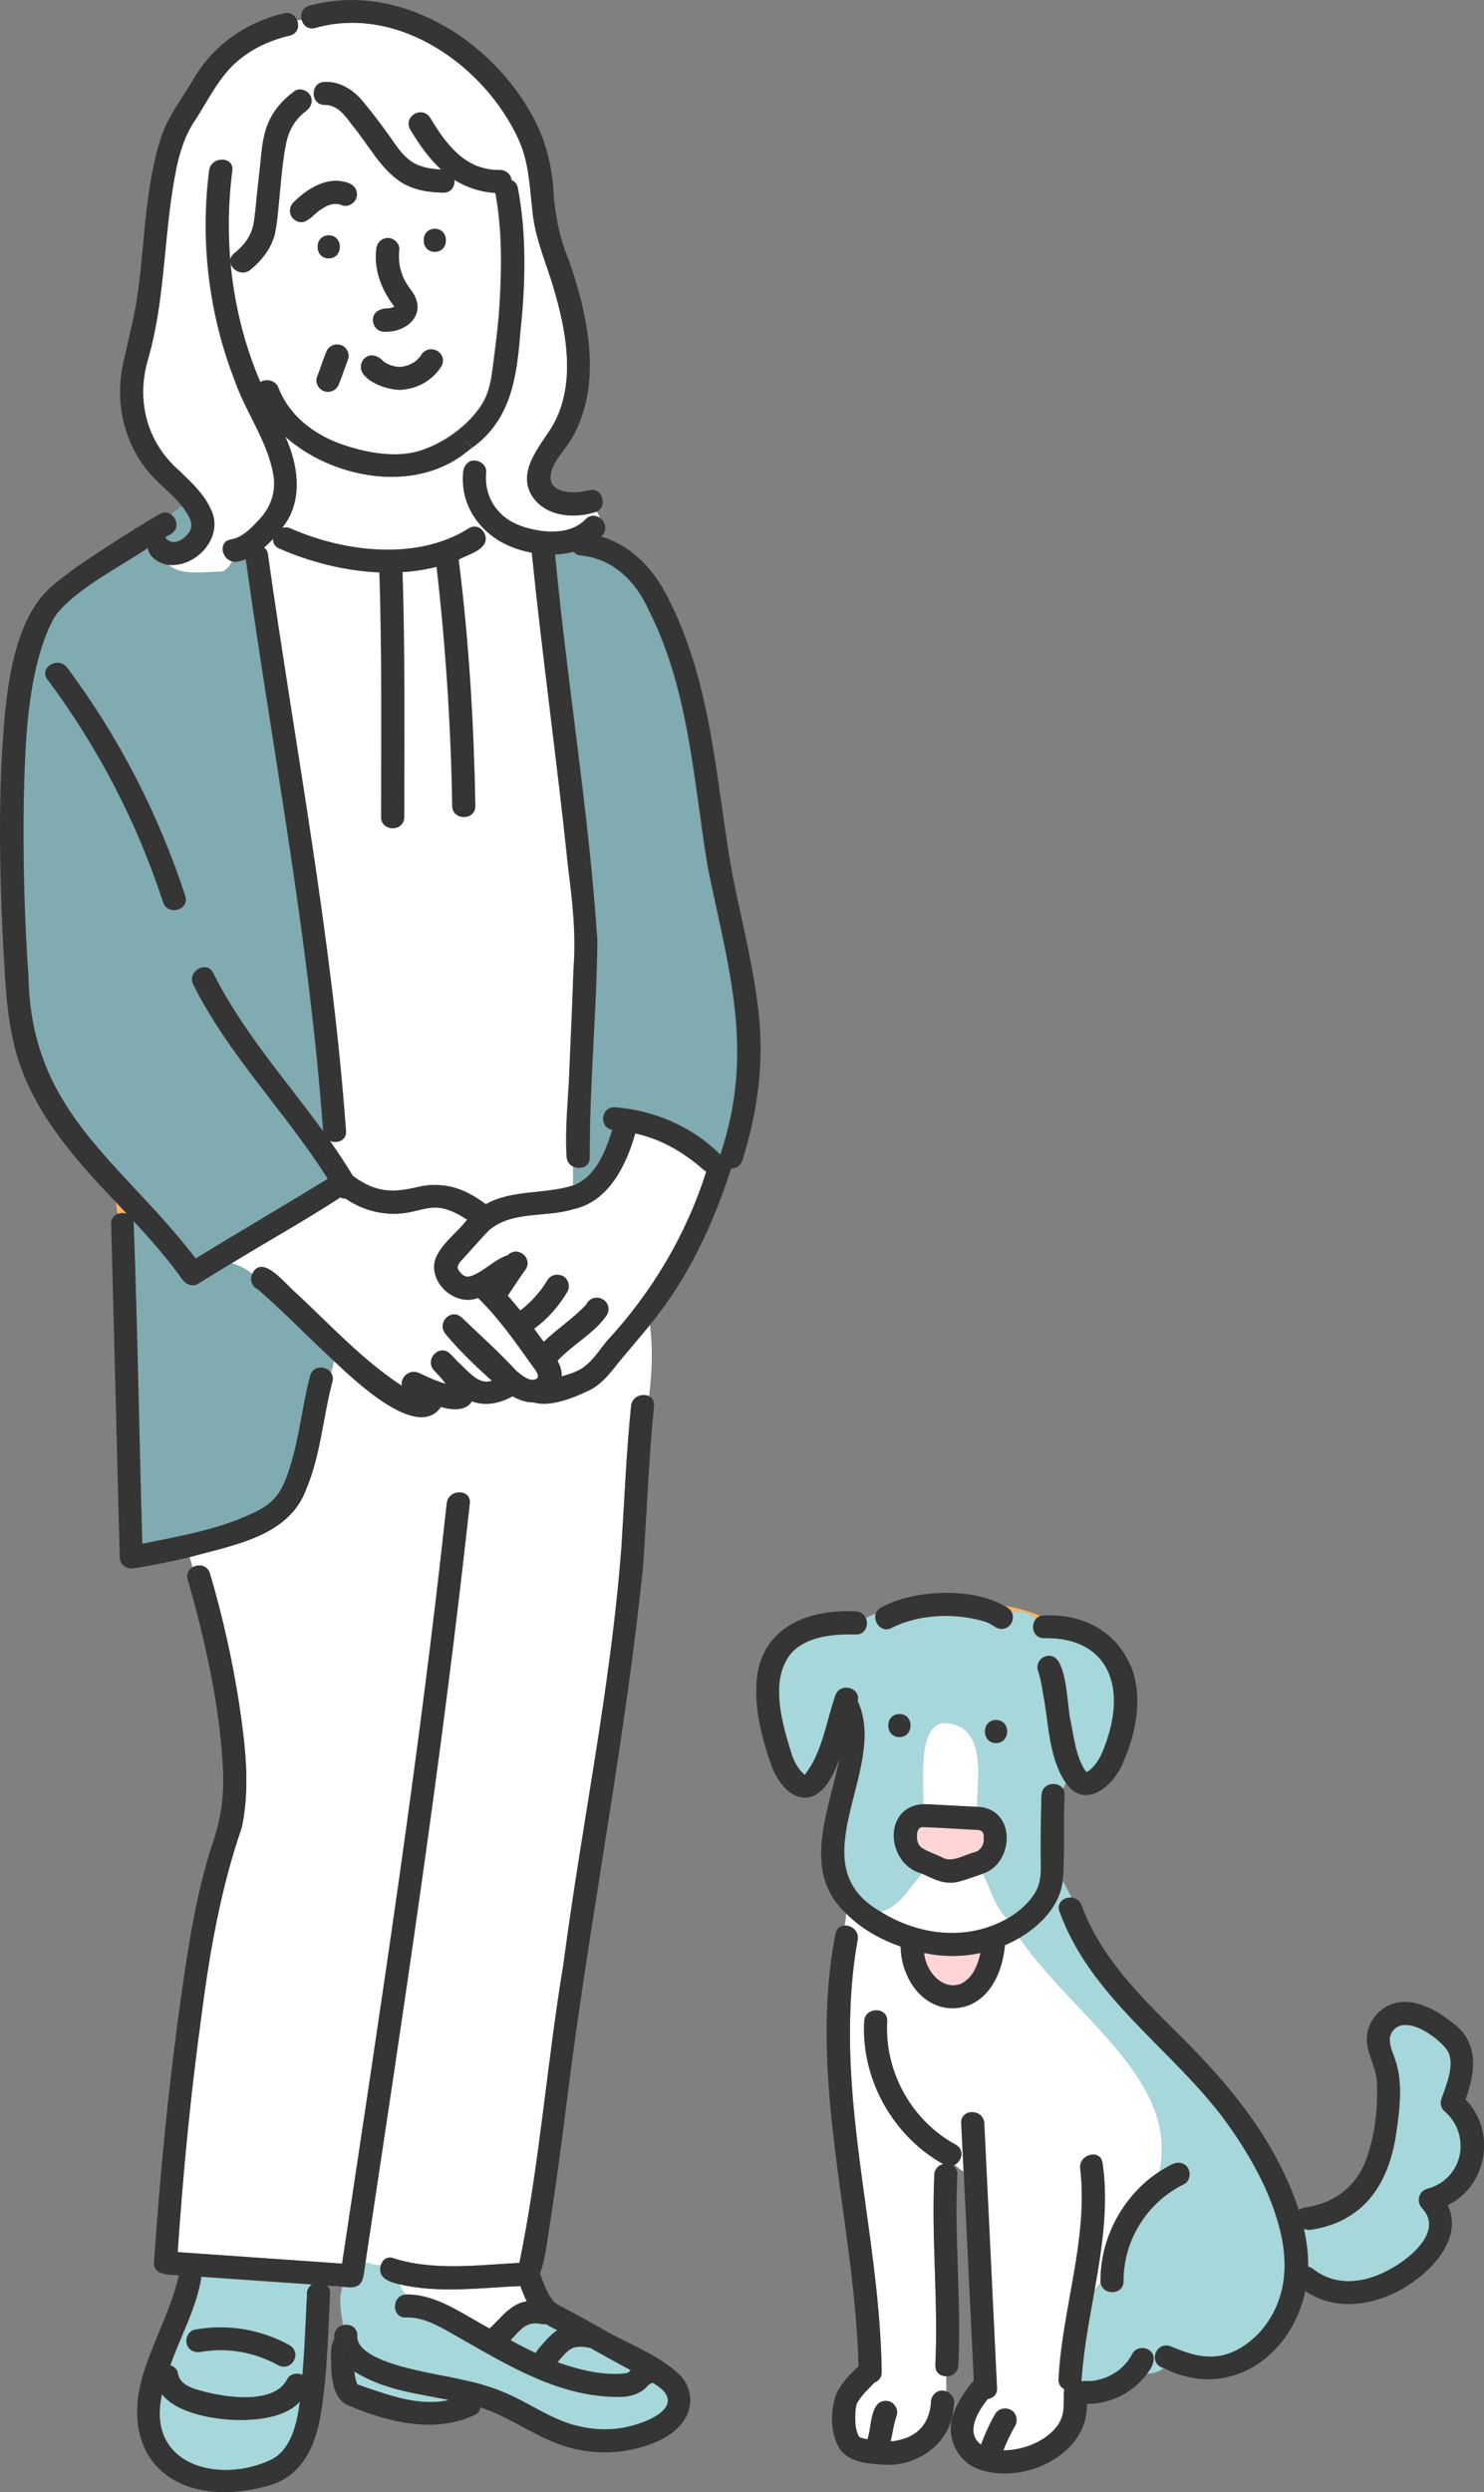 <?xml version="1.0" encoding="UTF-8"?><svg id="_レイヤー_2" xmlns="http://www.w3.org/2000/svg" viewBox="0 0 188.74 316.8"><rect x="0" y="0" width="188.74" height="316.8" fill="#808080" stroke="none"/><defs><style>.cls-1{fill:#fff;}.cls-2{fill:#ffd5d5;}.cls-3{fill:#ffb45e;}.cls-4{fill:#80abb0;}.cls-5{fill:#a6d7da;}.cls-6{fill:#353535;}</style></defs><g id="_レイヤー_1-2"><path class="cls-3" d="m74.46,298.34s-.03,0-.05,0c0,0,0,0,.01,0,.01,0,.02,0,.04,0Z"/><path class="cls-5" d="m79.78,301.06c-1.58-.84-3.13-1.71-4.69-2.58-.22-.04-.44-.1-.67-.13-.06,0-.11,0-.14-.01-.35-.05-.69-.01-1.04,0,.51-.02.07,0-.09.04-.11.03-.22.07-.33.1-.17.08-.34.18-.5.3-.54.44-.97.99-1.42,1.51,2.77.97,5.79,1.76,8.75,1.4.31-.06.35-.21.57-.38-.15-.08-.3-.16-.45-.25Z"/><path class="cls-5" d="m45.08,301.46c.04.48.13.98.29,1.45,0,0,.01.02.05.09.02.04.05.08.07.12,3.69,1.24,7.72,2.86,11.61,1.96-4.02-.83-8.15-1.23-12.03-3.62Z"/><path class="cls-3" d="m74.39,298.34c-.12-.02-.13-.01-.11,0,.04,0,.08,0,.12,0,0,0-.01,0-.02,0Z"/><path class="cls-5" d="m68.41,298.72c.78-.89,1.5-1.83,2.49-2.49-.5-.24-.99-.49-1.45-.77-.31.04-.61,0-.91-.08-.26-.02-.51-.03-.77,0-.13.03-.19.04-.2.04-.15.02-.29.07-.43.13.16-.05-.15.06-.26.12-.1.05-.19.12-.28.18-.02.01-.06.05-.15.11-.55.46-1,1.02-1.5,1.54,1.05.57,2.11,1.14,3.21,1.64.07-.14.15-.28.26-.4Z"/><path class="cls-3" d="m67.73,295.37c-.08,0-.17.04-.16.04.06-.01.12-.03.18-.04,0,0-.01,0-.02,0Z"/><path class="cls-3" d="m67.83,295.35s-.05.01-.07.02c0,0,0,0,.01,0,.02,0,.04,0,.06-.02Z"/><path class="cls-3" d="m66.6,295.84s-.08.04-.14.1c.05-.03.09-.07.14-.1Z"/><path class="cls-5" d="m25.57,289.96c-.84,3.7-2.6,7.17-3.91,10.72.47.15.88.5.96.99.17,1.13,1.11,1.66,2.12,2.01,3.03.99,10.02,2.26,11.78-1.22.33-.69,1.3-.88,1.94-.55.3-3.44.41-6.89.59-10.34.03-.54.3-.92.66-1.15-4.7-.33-9.4-.65-14.1-.98.02.17.02.35-.02.54Zm11.26,8.17c1.63,1.02.23,3.43-1.48,2.52-3-1.65-6.49-2.29-9.81-1.68-.78.14-1.57-.2-1.8-1.02-.2-.71.24-1.66,1.02-1.8,4.15-.76,8.36-.06,12.06,1.98Z"/><path class="cls-3" d="m53.46,45.31c-.05.07-.07.1,0,0h0Z"/><path class="cls-3" d="m42.37,25.92s-.02,0-.03,0c-.14.01-.05,0,.03,0Z"/><path class="cls-1" d="m89.34,148.64c-2.39-2.26-5.38-3.83-8.58-4.56-1.15,4.07-3.39,8.65-7.86,9.63v.84-.84c-3.49,1.11-7.76.16-10.72,2.67-1.25,1.27-2.4,2.66-3.62,3.95-.46.57-.55.9-.04,1.46.52.57.91.64,1.61.34,1.62-.68,2.77-2.01,4.44-2.58,0,0,0,0,0,0,1.37-1.31,3.37.61,2.09,2.03,0,0,0,0,0,0-.04.08-.1.16-.16.23-.68.94-1.28,1.95-1.96,2.89.55.62,1.08,1.25,1.59,1.89.1-.07.19-.13.29-.2.88-.71,1.67-1.54,2.37-2.43-.01.01-.01.01-.02.03,0,0,0,.01-.01.02-.06.08-.22.25.01-.02.3-.4.57-.81.82-1.23.41-.7,1.3-.9,2-.52.7.37.91,1.34.52,2-1.08,1.81-2.51,3.43-4.21,4.68.42.56.79,1.11,1.23,1.66,1.72-1.67,3.77-2.97,5.4-4.73.92-1.83,3.56-.54,2.63,1.31-1.63,2.37-4.35,3.73-6.29,5.83.34.63.58,1.29.53,1.99.85-.25,1.77-.52,2.53-.99,1.33-.82,2.25-2.32,3.22-3.5,5.73-6.18,10.1-13.49,12.65-21.55-.16-.07-.31-.16-.46-.3Z"/><path class="cls-3" d="m57.43,177.1c-.03.08.08.13,0-.01,0,0,0,0,0,.01Z"/><path class="cls-3" d="m42.97,25.92s0,0,0,0c-.2-.04-.1,0,0,0Z"/><path class="cls-5" d="m29.36,307.55c-2.65-.19-6.94-.78-8.75-3.21-2.09,9.12,7.38,11.5,14.03,8.26,2.39-1.31,3.14-4.49,3.5-7.33-2.09,2.26-5.87,2.49-8.77,2.28Z"/><path class="cls-3" d="m50.21,38.88s0,0,0,0c0,0,0,0,0,0Z"/><path class="cls-3" d="m66.45,295.93s-.05.04-.08.06c.03-.02.04-.03.06-.04,0,0,0,0,.01-.01,0,0,0,0,0,0Z"/><path class="cls-3" d="m16.14,154.31c-.47-.51-.95-1.01-1.43-1.52.08.5.17,1.01.26,1.52.37-.14.79-.15,1.17,0Z"/><path class="cls-4" d="m77.84,143.63c-1.71-.35-1.46-2.88.28-2.88,5.03.38,9.88,2.45,13.46,6.03,4.48-13.28,1-23.67-1.62-36.69-1.8-10.97-2.37-22.45-7.49-32.55-1.65-3.69-4.61-6.61-8.8-6.95-.3-.04-.55-.22-.73-.45-.77.21-1.57.32-2.38.35,1.54,16.4,4.3,32.7,5.38,49.12-.11,9.15-1,18.31-.97,27.45.09,1.26-1.2,1.67-2.09,1.24v2.39c2.85-1.11,4.08-4.31,4.94-7.06Z"/><path class="cls-1" d="m51.65,291.67c3.92-.04,7.29,2.58,10.62,4.32,1.43-1.29,2.64-3.14,4.72-3.44-.31-.64-.57-1.3-.81-1.95-5.08.22-10.35.97-15.41-.23.19.45.47.89.8,1.31.03,0,.05,0,.08-.01Z"/><path class="cls-5" d="m84.73,304.4c-.34-.65-1.13-1.13-1.75-1.51-.17.06-.36.18-.5.27-.95,1.21-2.54,1.61-4.04,1.54-7.35-.04-13.79-3.98-19.98-7.5-2-1.12-4.43-2.72-6.82-2.6-1.86.09-1.87-2.74-.08-2.91-.34-.42-.61-.85-.8-1.31-1.3-.3-2.76-.83-2.34-2.39-.65-.03-1.3-.16-1.96-.43-.35,2.19-.11,3.57-2.9,3.12-.54,1.49-.2,3.16.06,4.9.84-.19,1.83.26,1.8,1.36-.18,3.57,10.32,4.82,13.12,5.53,2.65.52,4.95,1.26,7.36,2.49,2.34,1.19,4.62,2.66,7.18,3.34,2.48.66,4.99.73,7.46.01,1.43-.42,5.32-1.7,4.18-3.9Z"/><path class="cls-4" d="m19.13,70.57c-.25-.29-.35-.62-.36-.93-3.71,2.53-8.54,4.86-11.45,8.19-1.14,1.48-1.97,4-2.51,5.96-1.49,5.72-1.67,11.69-1.83,17.57-.12,7.61.06,15.25.6,22.85.33,17.28,11.84,23.44,21.26,35.77,5.58-3.41,11.23-6.71,16.81-10.13-5.36-8.48-12.58-15.66-17.1-24.68-.84-1.68,1.68-3.16,2.52-1.48,3.69,7.37,9.18,13.51,13.99,20.13-1.76-24.43-6.47-48.51-9.84-72.74-.54.2-1.13.43-1.69.3-.37.7-.91,1.31-1.45,1.31-2.21,0-4.98.55-6.62-.86-.85-.09-1.66-.47-2.31-1.24Zm1.61,44.1c-3.32-10.18-8.31-19.74-14.71-28.32-1.13-1.51,1.41-2.97,2.52-1.48,6.55,8.78,11.61,18.6,15.01,29.02.59,1.8-2.24,2.56-2.82.78Z"/><path class="cls-1" d="m75.9,65.03c-2.69.93-6.38.71-8.14-1.86-2.01-2.97.59-6.08,2.17-8.48,3.54-5.38,2.14-12.63.39-18.38-.91-3-2.15-5.83-2.54-8.96-.42-3.32-.42-6.59-1.85-9.69C61.62,8.33,50.67.57,40.11,3.54c-.9.25-1.54-.31-1.74-1.01-.2.01-.41.03-.61.06.29.74.07,1.68-.92,1.92-2.85.69-5.46,1.95-7.52,4.06-2.02,2.13-3.26,4.85-4.9,7.27-1.65,2.74-2.17,6.05-2.64,9.17-.99,6.79-1.05,13.73-2.9,20.37-1.69,5.4-.33,10.81,3.98,14.54,1.46,1.42,3.05,2.89,3.9,4.78,1.77,3.46-1.75,7.44-5.31,7.11,1.64,1.42,4.41.86,6.62.86.54,0,1.08-.61,1.45-1.31-1.39-.32-1.81-2.54-.17-2.8,1.48-.23,2.76-1.61,3.72-2.67,1.3-1.44,1.92-3.16,1.73-5.12-.6-4.43-3.47-8.13-4.93-12.28-3.33-8.47-4.45-17.8-3.3-26.82.24-1.84,3.16-1.86,2.92,0-.56,4.42-.61,8.89-.06,13.31.14-.24.26-.51.35-.8-.56-.51-.75-1.35,0-1.97,1.37-1.12,2.26-2.3,2.52-4.07.28-1.95.4-3.95.65-5.91.25-1.95.29-3.98.89-5.86.65-2.03,1.92-3.53,3.61-4.79.53-.4,1.32-.2,1.77.24.28-.19.55-.38.79-.6.11-.26.29-.48.55-.63.06-.09.12-.19.17-.29-.05.1-.11.2-.17.29,2.13-.69,4.25.75,5.58,2.34,1.18,1.43,2.32,2.93,3.4,4.44.81,1.14,1.42,2.16,2.56,3.03,1,.77,2.51,1.09,3.97,1.14-1.58-1.44-2.82-3.25-3.92-5.07-.91-1.69,1.49-3.1,2.52-1.48.55.91,1.12,1.8,1.76,2.65.67.87,1.43,1.69,2.3,2.37.53.4,1.11.74,1.71,1.01.61.25,1.25.41,1.89.52.42.05.83.07,1.25.07.74,0,1.36.58,1.44,1.29.37.14.67.44.78.97,1.15,5.95.97,12.42.32,18.42-.45,5.65-1.18,11.03-6.09,14.6l.18.18-.18-.18c-.33.27-.67.53-1.02.78.07.41.21.81.41,1.22.81-.82,2.49-.08,2.39,1.11-.3,3.13,1.41,5.76,4.37,6.83,2.56.92,6.23,1.32,8.3-.83.57-.59,1.27-.53,1.79-.17-.07-.24-.2-.51-.38-.81Z"/><path class="cls-1" d="m32,45.91c.32.9.67,1.78,1.05,2.65.73-.43,1.91-.29,2.31.75,1.32,3.43,4.38,5.82,7.76,7.06,2.94,1.08,6.78,1.87,9.87,1.03,3.18-.86,6.63-3.3,8.35-6.15.97-1.62,1.17-3.5,1.4-5.33.31-2.39.62-4.77.76-7.18.28-4.66.34-9.62-.53-14.22-1.9-.11-3.66-.68-5.24-1.68.09.79-.37,1.65-1.4,1.64-1.85-.02-3.75-.33-5.35-1.32-2.7-1.78-4.15-4.78-6.18-7.21-.92-1.22-1.87-2.63-3.53-2.62-.72,0-1.16-.41-1.33-.94-.12.04-.24.09-.34.15.12.6-.17,1.18-.68,1.56-1.47,1.1-2.24,2.53-2.58,4.3-.38,1.95-.52,3.98-.77,5.96-.23,1.79-.17,3.66-.63,5.41-.48,1.84-1.65,3.31-3.1,4.51-.7.57-1.54.39-2.07-.1-.1.29-.21.55-.35.8.45,3.71,1.34,7.39,2.57,10.92Zm12.28-.27c-.59,1.19-.81,3.16-1.83,3.98-1.07.68-2.54-.45-2.15-1.65.59-1.19.81-3.16,1.83-3.98,1.07-.68,2.54.45,2.15,1.65Zm-2.48-15.72c1.88,0,1.88,2.92,0,2.92s-1.88-2.92,0-2.92Zm13.5-.83c1.88,0,1.88,2.92,0,2.92s-1.88-2.92,0-2.92Zm-6.41,10.15c.18-.01.38-.02.56-.04.17-.03.29-.06.48-.11.07-.04.19-.09.23-.12,0,0,0,0,0,0,0,0-.01,0-.02.02,0,0,0-.01.02-.02-1.59-2.05-2.61-4.62-2.3-7.25.08-.82.6-1.42,1.46-1.46.73-.03,1.54.7,1.46,1.46-.06.57-.05,1.15,0,1.73.1.6.25,1.19.48,1.75.3.71.76,1.33,1.21,1.95,1.87,2.8-.68,5.13-3.57,5.02-1.91-.07-1.95-2.81,0-2.92Zm-2.58,6.36c.73-.78,1.86-.37,2.45.35.21.14.45.28.68.39.32.13.68.21,1.01.28.24.03.8.02.83-.03-.18.03-.22.03-.11.01.29-.04.56-.13.84-.21.28-.13.54-.29.8-.45.24-.19.45-.41.65-.65.95-1.83,3.61-.56,2.65,1.29-1.08,1.65-2.77,2.69-4.72,2.92-1.85.39-6.96-1.49-5.1-3.92Zm-9-19.85c1.79-1.81,4.4-3.44,7.02-2.48.77.29,1.21.97,1.02,1.8-.16.72-1.08,1.29-1.8,1.02-.19-.07-.38-.13-.57-.17-.19,0-.38,0-.57,0-.26.04-.49.11-.74.21-.43.2-.83.45-1.2.73-.92.78-1.94,2.05-3.15.95-.57-.52-.56-1.54,0-2.07Z"/><path class="cls-1" d="m39.45,12.11c.08.14.13.29.16.44.1-.06.22-.1.34-.15-.12-.38-.1-.81.06-1.17-.24.22-.51.41-.79.6.09.09.17.18.23.28Z"/><path class="cls-1" d="m62.29,67.9c-2.32-1.88-3.69-4.69-3.39-7.89.04-.44.23-.84.53-1.11-.19-.41-.34-.81-.41-1.22-6.65,5.08-16.92,3.07-22.78-2.19,1.68,3.69,2.33,8.26-.41,11.63.33-.11.71-.12,1.1.06,6.76,2.99,16.07,4.16,22.64,0,1.1-.7,2.14.3,2.16,1.31.27-.11.48-.29.55-.6Z"/><path class="cls-1" d="m72.94,122.99c.32-4.24-.15-8.47-.69-12.67-1.38-13.37-3.26-26.69-4.63-40.06-1.95-.36-3.83-1.12-5.34-2.36-.07.31-.28.49-.55.6-.02,1.46-2.35,2.04-3.44,2.64,1.31,10.38,1.93,20.85,2.12,31.31.03,1.89-2.89,1.88-2.92,0-.16-10.16-.83-20.3-1.99-30.39-1.41.36-2.87.58-4.35.67.34,10.39.23,20.76.22,31.15,0,1.88-2.92,1.88-2.92,0,0-10.38.11-20.74-.22-31.11-4.46-.18-8.94-1.36-12.76-3.05-.61-.27-.81-.76-.75-1.24-.37.4-.76.78-1.18,1.14.25.17.43.44.49.85,3.45,24.41,8.15,48.68,9.93,73.3.09,1.24-1.16,1.65-2.05,1.25,1.02,1.45,2,2.93,2.92,4.46,2.27,1.85,5.25,2.34,8.03,1.46,3.16-.96,6.33.27,8.88,2.15,3.37-1.89,7.55-1.23,11.14-2.4v-2.39c-.44-.21-.79-.62-.83-1.24-.24-3.46.18-7.06.33-10.52.19-4.52.39-9.03.55-13.55Z"/><path class="cls-4" d="m21.71,67.87c-.24.14-.48.29-.72.43.88,1.23,2.33.36,3.03-.63.79-1.13-.2-2.38-.88-3.31-.52.29-.97.65-1.39,1.04.76.56,1.02,1.84-.04,2.46Z"/><path class="cls-1" d="m78.27,173.72c-.95,1.19-1.97,2.37-3.37,3.05-1.94.92-4.89,2.15-7.06,1.51-.9.02-1.79-.29-2.64-.77-1.66.9-3.47,1.29-5.18.63-.76,1.3-2.64,1.11-3.95.72-2.97,4.38-11.05-3.48-13.6-5.84-.1.49-.23.99-.38,1.48.21.3.31.7.18,1.16-1.2,4.52-1.49,9.3-3.32,13.64-2.24,6.09-9.35,7.1-14.85,8.66.16.41.28.84.39,1.27.75-.44,1.89-.29,2.21.79,1.6,5.37,2.83,10.89,3.69,16.42.78,5.22,1.48,10.65.36,15.87-2.69,7.76-4.11,15.94-5.15,24.07-1.36,9.92-2.34,19.91-3,29.91,6.97.49,13.94.97,20.91,1.46,4.83-32.16,9.82-64.31,13.31-96.65.19-1.86,3.12-1.87,2.92,0-3.52,32.26-8.42,64.36-13.26,96.45.65.28,1.3.4,1.96.43.19-.7.82-1.24,1.69-.89,5.07,1.6,10.71.85,15.94.56,2.58-12.56,3.5-25.41,5.61-38.06,2.32-17.7,6.04-35.23,7.37-53.04.38-5.94.62-11.89,1.22-17.82.13-1.24,1.47-1.65,2.29-1.24.33-2.95.52-5.91.1-9.08-1.43,1.8-2.97,3.5-4.4,5.3Z"/><path class="cls-4" d="m25.21,163.17c-.72.45-1.55.11-2-.52-1.87-2.64-4.02-5.06-6.22-7.43.5,13.65.7,27.35,1.11,41.01,5.02-1.01,10.39-1.92,14.96-4.34,2.32-1.24,3.09-3.01,3.9-5.66,1.14-3.71,1.49-7.61,2.49-11.36.36-1.35,2.01-1.27,2.64-.39.15-.49.28-.99.38-1.48-3.21-2.97-6.22-6.1-9.52-8.97-.28-.23.08.03-.34-.24-.72-.47-.8-1.26-.52-1.88-.79-.59-1.65-1.09-2.63-1.34-1.43.86-2.85,1.72-4.26,2.6Z"/><path class="cls-1" d="m67.7,173.61c-2.14-3-4.24-6.04-6.9-8.62-2.84,1.13-6.27-1.83-5.47-4.81.72-2.06,2.8-3.43,4.09-5.14-1.06-.67-2.18-1.31-3.41-1.49-1.47-.22-2.93.41-4.37.63-2.75.41-5.43-.28-7.69-1.81-.23,0-.45-.05-.66-.16-4.5,2.94-9.23,5.56-13.82,8.37.98.25,1.84.75,2.63,1.34,1.31-2.63,4.35,1.53,5.62,2.51,4.33,4.05,8.41,8.48,13.4,11.75-.22-1.02.92-2.22,2.18-1.63,1.11.51,2.22,1.03,3.39,1.37-.23-.32-.47-.62-.75-.94-.25-.26-.5-.52-.74-.79-1.25-1.4.74-3.42,2.07-2.07.31.31.63.65.96,1,1.18,1.01,2.6,3.04,4.33,2.4-2.09-1.88-4.07-3.77-5.87-5.92-1.2-1.42.69-3.39,2.07-2.07,2.32,2.22,4.76,4.39,6.93,6.76.64.54,1.42,1.13,2,1.12,1.43-.03.44-1.23.02-1.79Z"/><path class="cls-6" d="m74.86,62.32c-1.92.55-5.49.43-4.74-2.35.39-1.44,1.54-2.59,2.34-3.8,4.29-6.92,2.43-15.67-.04-22.9-1.32-3.11-1.92-6.39-2.08-9.75-.3-3.04-1.05-5.83-2.49-8.54C62.58,5.05,50.69-2.41,39.33.73c-.91.26-1.17,1.1-.96,1.81.46-.03.92-.03,1.39-.03-.46,0-.92,0-1.39.03.2.7.84,1.26,1.74,1.01,10.56-2.98,21.51,4.78,25.82,14.12,1.43,3.1,1.44,6.37,1.85,9.69.39,3.13,1.63,5.96,2.54,8.96,1.75,5.75,3.14,12.99-.39,18.38-1.58,2.41-4.19,5.52-2.17,8.48,1.76,2.57,5.45,2.78,8.14,1.86-.03-.05-.05-.1-.09-.15.04.05.06.1.09.15,1.45-.71.68-3.21-1.04-2.71Z"/><path class="cls-6" d="m36.83,14.21c1.48,0,1.84-1.12,2.78-1.66-.13-.9-1.38-1.52-2.16-.96-1.68,1.26-2.96,2.77-3.61,4.79-.61,1.88-.64,3.92-.89,5.86-.25,1.96-.37,3.95-.65,5.91-.26,1.77-1.15,2.95-2.52,4.07-1.45,1.2.62,3.25,2.07,2.07,1.45-1.19,2.62-2.66,3.1-4.51.7-3.74.66-7.62,1.4-11.37.34-1.77,1.11-3.2,2.58-4.3.51-.38.81-.97.68-1.56-.94.54-1.3,1.66-2.78,1.66Z"/><path class="cls-6" d="m45.35,25.07c.19-.83-.25-1.51-1.02-1.8-2.62-.96-5.22.67-7.02,2.48-.56.53-.57,1.54,0,2.07,1.22,1.09,2.23-.17,3.15-.95.38-.28.78-.53,1.2-.73.24-.09.48-.17.74-.21.19,0,.39,0,.57,0,.2.04.39.1.57.17.72.27,1.63-.3,1.8-1.02Zm-3.01.85s.02,0,.03,0c-.09,0-.17.01-.03,0Zm.62,0s0,0,0,0c-.11,0-.2-.04,0,0Z"/><path class="cls-6" d="m41.81,29.92c-1.88,0-1.88,2.92,0,2.92s1.88-2.92,0-2.92Z"/><path class="cls-6" d="m55.3,29.09c-1.88,0-1.88,2.92,0,2.92s1.88-2.92,0-2.92Z"/><path class="cls-6" d="m40.46,49.09c.61,1.1,2.34.87,2.67-.35.38-1.04.77-2.07,1.15-3.11.13-.34.03-.83-.15-1.13-.61-1.1-2.34-.87-2.67.35-.38,1.04-.77,2.07-1.15,3.11-.13.34-.03.83.15,1.13Z"/><path class="cls-6" d="m50.13,38.99s-.16.07-.2.1c-.18.05-.3.08-.48.11-.93-.04-2.06.4-2.02,1.5.03.75.64,1.51,1.46,1.46,2.88.11,5.43-2.23,3.57-5.02-.45-.62-.91-1.23-1.21-1.95-.23-.56-.38-1.16-.48-1.75-.04-.57-.05-1.15,0-1.73.08-.76-.73-1.49-1.46-1.46-.86.04-1.38.64-1.46,1.46-.31,2.63.71,5.2,2.3,7.25,0,0,0,.01-.02.02,0,0,.01-.01.02-.02,0,0,0,0,0,0-.01,0-.02.01-.03.02Zm.08-.11s0,0,0,0c0,0,0,0,0,0Z"/><path class="cls-6" d="m46.31,45.59c-1.87,2.42,3.25,4.3,5.1,3.92,1.95-.23,3.64-1.27,4.72-2.92.96-1.84-1.7-3.12-2.65-1.29-.2.23-.41.45-.65.65-.26.17-.52.33-.8.45-.28.08-.55.17-.84.21-.11.02-.08.01.11-.01-.03.05-.6.06-.83.03-.33-.08-.7-.15-1.01-.28-.23-.11-.47-.26-.68-.39-.6-.72-1.72-1.13-2.45-.35Zm7.16-.29c-.07.1-.05.07,0,0h0Z"/><path class="cls-6" d="m59.03,57.69c.35-.25.69-.51,1.02-.78l-.8-.8c-.26.53-.31,1.05-.22,1.58Z"/><path class="cls-6" d="m96.52,129.07c-.63-6.03-2.17-11.89-3.36-17.82-2.08-11.63-2.54-23.79-7.87-34.59-1.9-4.03-4.7-7.21-8.85-8.46.87-.7.59-1.87-.15-2.36.55,1.98-2.54,2.08-3.4,2.94.85-.85,3.95-.96,3.4-2.94-.52-.36-1.22-.42-1.79.17-2.07,2.15-5.74,1.75-8.3.83-2.96-1.07-4.67-3.7-4.37-6.83.1-1.19-1.58-1.93-2.39-1.11.49,1.02,1.26,2.04,1.77,3.06-.51-1.02-1.28-2.04-1.77-3.06-.3.27-.49.67-.53,1.11-.31,3.2,1.07,6.01,3.39,7.89.06-.26.04-.59-.12-1.07.16.47.18.81.12,1.07,1.5,1.24,3.38,2,5.34,2.36,1.36,13.38,3.24,26.69,4.63,40.06.54,4.2,1.01,8.43.69,12.67-.16,4.52-.36,9.03-.55,13.55-.14,3.46-.56,7.06-.33,10.52.04.61.39,1.02.83,1.24v-1.55,1.55c.9.43,2.18.03,2.1-1.24-.03-9.14.86-18.3.97-27.45-1.08-16.43-3.85-32.73-5.38-49.12.81-.03,1.61-.14,2.38-.35.18.24.43.41.73.45,4.19.35,7.14,3.25,8.8,6.95,5.12,10.1,5.7,21.58,7.49,32.55,2.62,13,6.09,23.42,1.62,36.69-3.58-3.58-8.43-5.65-13.46-6.03-1.74,0-2,2.53-.28,2.88-.86,2.75-2.09,5.95-4.94,7.06v3.02c4.47-.97,6.71-5.55,7.86-9.63,3.44.69,6.41,2.63,9.04,4.85-2.55,8.07-6.93,15.37-12.65,21.55-.97,1.18-1.89,2.68-3.22,3.5-.76.47-1.68.74-2.53.99.05-.7-.19-1.37-.53-1.99,1.94-2.09,4.66-3.46,6.29-5.83.93-1.84-1.71-3.13-2.63-1.31-1.63,1.76-3.68,3.06-5.4,4.73-.44-.55-.81-1.1-1.23-1.66,1.7-1.24,3.13-2.87,4.21-4.68.39-.66.17-1.63-.52-2-.7-.37-1.59-.18-2,.52-.25.43-.53.84-.82,1.23.01-.01.01-.01.02-.03-.7.89-1.49,1.72-2.37,2.43-.09.07-.19.13-.29.2-.52-.64-1.05-1.27-1.59-1.89.68-.94,1.28-1.95,1.96-2.89.06-.07.12-.15.16-.23,0,0,0,0,0,0,1.27-1.42-.73-3.34-2.09-2.03,0,0,0,0,0,0-1.68.57-2.82,1.89-4.44,2.58-.71.3-1.1.22-1.61-.34-.51-.56-.42-.9.04-1.46,1.22-1.29,2.37-2.68,3.62-3.95,2.96-2.51,7.23-1.56,10.72-2.67v-3.02c-3.59,1.16-7.77.5-11.14,2.4-7.78-5.85-10.24,1.38-16.92-3.61-.92-1.52-1.9-3.01-2.92-4.46.9.4,2.14,0,2.05-1.25-1.79-24.62-6.49-48.89-9.93-73.3-.06-.41-.24-.68-.49-.85.42-.36.81-.74,1.18-1.14-.06.49.14.97.75,1.24,3.83,1.69,8.3,2.87,12.76,3.05.34,10.37.22,20.74.22,31.11,0,1.88,2.92,1.88,2.92,0,0-10.39.11-20.76-.22-31.15,1.48-.09,2.93-.31,4.35-.67,1.16,10.09,1.83,20.23,1.99,30.39.03,1.88,2.95,1.89,2.92,0-.19-10.46-.81-20.93-2.12-31.31,1.09-.6,3.43-1.18,3.44-2.64-.89.36-2.49,0-2.49,1.26,0-1.25,1.6-.9,2.49-1.26-.01-1.01-1.05-2.01-2.16-1.31-6.57,4.16-15.88,2.99-22.64,0-.39-.17-.77-.17-1.1-.06,2.74-3.37,2.09-7.94.41-11.63,5.86,5.25,16.12,7.27,22.78,2.19-.09-.53-.04-1.05.22-1.58l.8.8c4.92-3.58,5.64-8.95,6.09-14.6.65-6,.83-12.47-.32-18.42-.1-.53-.41-.83-.78-.97-.09-.72-.71-1.29-1.44-1.29-.42,0-.84-.02-1.25-.07-.65-.11-1.28-.27-1.89-.52-.61-.27-1.18-.61-1.71-1.01-.87-.68-1.62-1.5-2.3-2.37-.64-.85-1.21-1.74-1.76-2.65-1.04-1.62-3.44-.22-2.52,1.48,1.1,1.81,2.34,3.63,3.92,5.07-1.46-.05-2.97-.37-3.97-1.14-1.14-.87-1.76-1.89-2.56-3.03-1.07-1.51-2.22-3.01-3.4-4.44-1.25-1.52-2.84-2.54-4.86-2.53-1.17,0-1.61,1.14-1.33,1.99.23-.08.47-.14.78-.14-.31,0-.56.06-.78.14.17.52.61.94,1.33.94,1.66-.01,2.61,1.4,3.53,2.62,2.03,2.43,3.49,5.43,6.18,7.21,1.6.99,3.5,1.3,5.35,1.32,1.03.01,1.49-.85,1.4-1.64,1.59,1,3.35,1.57,5.24,1.68.87,4.6.81,9.56.53,14.22-.14,2.41-.46,4.79-.76,7.18-.23,1.83-.43,3.72-1.4,5.33-1.71,2.84-5.16,5.29-8.35,6.15-3.09.83-6.93.04-9.87-1.03-3.38-1.24-6.44-3.63-7.76-7.06-.4-1.04-1.58-1.18-2.31-.75-3.62-8.41-4.74-17.82-3.57-26.88.24-1.86-2.69-1.84-2.92,0-1.16,9.03-.03,18.35,3.3,26.82,1.46,4.15,4.33,7.86,4.93,12.28.19,1.95-.43,3.67-1.73,5.12-.96,1.06-2.24,2.44-3.72,2.67-1.64.26-1.21,2.48.17,2.8.3-.56.5-1.18.5-1.61,0,.43-.2,1.05-.5,1.61.56.13,1.15-.1,1.69-.3,3.37,24.23,8.08,48.31,9.84,72.74-4.81-6.62-10.3-12.76-13.99-20.13-.84-1.68-3.37-.2-2.52,1.48,4.52,9.03,11.75,16.21,17.1,24.68-5.57,3.42-11.23,6.71-16.81,10.13-9.43-12.33-20.93-18.5-21.26-35.77-.54-7.59-.72-15.24-.6-22.85.16-5.88.34-11.85,1.83-17.57.54-1.96,1.38-4.48,2.51-5.96,2.93-3.33,7.73-5.66,11.45-8.19.08,1.25,1.64,2.08,2.67,2.17-.53-.46-.94-1.11-1.18-2.06.24.95.65,1.6,1.18,2.06,3.56.31,7.09-3.64,5.31-7.11-.84-1.89-2.44-3.36-3.9-4.78-4.3-3.7-5.67-9.17-3.98-14.54,1.86-6.64,1.92-13.58,2.9-20.37.47-3.12.99-6.43,2.64-9.17,1.63-2.42,2.88-5.13,4.9-7.27,2.06-2.12,4.67-3.37,7.52-4.06.99-.24,1.21-1.18.92-1.92-1.28.15-2.57.58-3.85,1.87,1.28-1.28,2.57-1.72,3.85-1.87-.25-.62-.86-1.1-1.7-.9-4.87,1.18-8.96,4.03-11.5,8.38-1.4,2.39-3.19,4.64-4.09,7.29-2.01,6.22-2.07,12.86-2.9,19.29-.4,3.29-1.27,6.39-1.96,9.61-1.12,5.2.24,10.7,3.98,14.55,1.12,1.16,2.51,2.25,3.54,3.56.32-.18.66-.34,1.03-.46-.37.12-.71.28-1.03.46.68.93,1.67,2.18.88,3.31-.7.99-2.15,1.85-3.03.63.24-.14.47-.29.72-.43,1.06-.62.8-1.91.04-2.46-1.37,1.23-2.46,2.73-4.4,3.38,1.94-.65,3.03-2.15,4.4-3.38-.4-.3-.95-.39-1.51-.06-2.26,1.32-4.47,2.71-6.66,4.14-2.56,1.67-5.2,3.37-7.47,5.43C.88,80.06.56,90.85.14,97.84c-.29,7.82-.11,15.68.33,23.49.2,3.55.37,7.17,1.14,10.65,1.69,8.31,7.4,14.86,13.11,20.81-.17-1.08-.3-2.13-.3-3.12,0,.99.13,2.04.3,3.12.48.51.95,1.01,1.43,1.52-.37-.14-.8-.13-1.17,0,.49,2.74,1.03,5.57.42,8.02.61-2.45.07-5.29-.42-8.02-.48.19-.86.61-.84,1.29.12,4.78.25,9.56.37,14.35.19,7.58.39,15.16.58,22.74.04,1.75.09,3.51.14,5.26.03,1.03.91,1.56,1.85,1.41,2.35-.38,4.7-.85,7.02-1.41-.36-.95-.9-1.82-1.88-2.47.98.65,1.52,1.53,1.88,2.47,5.5-1.56,12.62-2.57,14.85-8.66,1.84-4.35,2.12-9.12,3.32-13.64.12-.47.03-.86-.18-1.16-.85,2.77-2.33,5.55-2.33,8.32,0-2.77,1.48-5.55,2.33-8.32-.62-.88-2.27-.97-2.64.39-1,3.75-1.35,7.65-2.49,11.36-.81,2.64-1.59,4.42-3.9,5.66-4.57,2.42-9.94,3.33-14.96,4.34-.4-13.67-.6-27.36-1.11-41.01,2.2,2.37,4.34,4.79,6.22,7.43.45.63,1.28.97,2,.52,1.41-.88,2.84-1.74,4.26-2.6-.44-.11-.91-.18-1.41-.18.5,0,.97.07,1.41.18,4.59-2.81,9.32-5.43,13.82-8.37.21.11.44.17.66.16,2.26,1.53,4.94,2.22,7.69,1.81,1.44-.21,2.89-.85,4.37-.63,1.23.19,2.35.83,3.41,1.49-1.3,1.71-3.37,3.08-4.09,5.14-.79,2.97,2.63,5.93,5.47,4.81,2.65,2.58,4.75,5.62,6.9,8.62.42.57,1.41,1.76-.02,1.79-.57.01-1.35-.58-2-1.12-2.17-2.37-4.61-4.54-6.93-6.76-1.38-1.32-3.27.65-2.07,2.07,1.8,2.15,3.77,4.04,5.87,5.92-1.73.65-3.15-1.39-4.33-2.4-.32-.35-.65-.69-.96-1-1.33-1.35-3.31.67-2.07,2.07.24.27.49.53.74.79.28.31.52.62.75.94-1.17-.34-2.28-.86-3.39-1.37-1.26-.58-2.4.61-2.18,1.63-4.99-3.27-9.06-7.7-13.4-11.75-1.27-.99-4.32-5.14-5.62-2.51,1.64,1.21,3.02,2.78,4.73,3.35-1.72-.57-3.1-2.15-4.73-3.35-.28.62-.21,1.41.52,1.88.41.27.06.01.34.24,3.29,2.87,6.3,6.01,9.52,8.97.13-.63.21-1.26.21-1.89,0,.63-.08,1.26-.21,1.89,2.53,2.35,10.63,10.23,13.6,5.84,1.32.4,3.19.59,3.95-.72,1.71.66,3.52.27,5.18-.63.85.48,1.74.79,2.64.77,2.17.64,5.12-.59,7.06-1.51,1.39-.67,2.42-1.86,3.37-3.05,1.43-1.8,2.97-3.5,4.4-5.3-.01-.08-.02-.15-.03-.23.01.08.02.15.03.23,4.78-5.78,8.03-12.73,10.32-19.86.59.01,1.19-.29,1.42-1.01,1.9-6.01,2.77-12.18,2.11-18.47ZM56.33,22.98c.97-.97,2.92.97,2.92-.97,0,1.95-1.95,0-2.92.97Zm-14.62,119.87c0,2.92-.97,5.85.97,7.8-1.95-1.95-.97-4.87-.97-7.8Zm15.73,34.25s0,0,0-.01c.08.14-.04.09,0,.01Z"/><path class="cls-6" d="m56.82,191.1c-3.49,32.33-8.47,64.49-13.31,96.65-6.97-.49-13.94-.97-20.91-1.46.67-9.99,1.64-19.99,3-29.91,1.05-8.14,2.46-16.31,5.15-24.07,1.11-5.23.42-10.65-.36-15.87-.87-5.53-2.1-11.05-3.69-16.42-.32-1.08-1.46-1.23-2.21-.79.39,1.51.62,3.04,1.62,4.05-1.01-1.01-1.24-2.54-1.62-4.05-.5.29-.83.85-.61,1.57,2.27,8,4.14,16.23,4.5,24.56.09,3.09-.28,5.81-1.26,8.72-2.12,6.32-3.13,13.06-4.07,19.64-1.6,11.26-2.69,22.59-3.47,33.93,0,1.66,1.99,1.49,3.17,1.58-.88,3.84-2.74,7.42-4.06,11.12-4.4,11.81,3.4,18.79,15.04,15.74,4.86-1.15,6.57-5.46,7.19-9.98.73-4.81.82-9.7,1.06-14.55.02-.45-.13-.79-.37-1.02.66.05,1.32.09,1.98.14.21-.57.53-1.12,1.05-1.64-.52.52-.84,1.07-1.05,1.64,2.79.45,2.55-.94,2.9-3.12-.29-.12-.58-.27-.87-.46.29.19.58.34.87.46,4.84-32.09,9.74-64.19,13.26-96.45.19-1.87-2.73-1.86-2.92,0Zm-22.18,121.51c-6.66,3.25-16.12.86-14.03-8.26,2.79,3.76,14.5,4.59,17.53.92-.36,2.85-1.11,6.02-3.5,7.33Zm4.41-21.05c-.17,3.45-.29,6.9-.59,10.34-.64-.33-1.6-.14-1.94.55-1.75,3.48-8.75,2.21-11.78,1.22-1.02-.35-1.95-.88-2.12-2.01-.07-.49-.49-.84-.96-.99,1.29-3.72,3.4-7.34,3.93-11.26,4.7.33,9.4.65,14.1.98-.36.23-.63.61-.66,1.15Z"/><path class="cls-6" d="m86.39,301.83c-2.92-2.73-6.95-4.01-10.32-6.09-1.52-.84-3.04-1.68-4.59-2.49-.6-.31-.93-.51-1.27-.95-.72-.95-1.11-2.18-1.52-3.29.65-1.81.86-3.84,1.16-5.72,1.12-7.05,2.01-14.43,2.91-21.37,2.82-20.88,6.83-41.61,9.01-62.57.5-6.87.72-13.76,1.41-20.62.06-.62-.22-1.03-.63-1.24-.37,3.31-.9,6.62-.9,10.18,0-3.57.53-6.87.9-10.18-.82-.42-2.17,0-2.29,1.24-.6,5.92-.84,11.87-1.22,17.82-1.33,17.81-5.05,35.35-7.37,53.04-2.11,12.65-3.04,25.5-5.61,38.06-5.24.29-10.87,1.04-15.94-.56-.87-.35-1.5.19-1.69.89,1.98.1,3.96-.58,5.94.08-1.98-.66-3.96.02-5.94-.08-.42,1.56,1.04,2.09,2.34,2.39-.18-.44-.3-.89-.3-1.34,0,.45.11.9.3,1.34,5.06,1.19,10.33.44,15.41.23.24.65.5,1.32.81,1.95-2.08.3-3.28,2.14-4.72,3.44-3.35-1.74-6.75-4.42-10.7-4.31.74.92,1.77,1.71,2.8,2.23-1.03-.52-2.06-1.31-2.8-2.23-1.79.17-1.78,3,.08,2.91,2.39-.12,4.82,1.48,6.82,2.6,6.18,3.52,12.63,7.46,19.98,7.5,1.5.07,3.09-.34,4.04-1.54.14-.09.34-.21.5-.27,4.35,2.47.49,4.65-2.43,5.42-2.47.72-4.98.65-7.46-.01-2.55-.68-4.84-2.15-7.18-3.34-2.41-1.23-4.72-1.96-7.36-2.49-2.82-.71-13.28-1.94-13.12-5.53.04-1.11-.96-1.56-1.8-1.36.21,1.37.37,2.78.01,4.19.35-1.41.19-2.82-.01-4.19-.72.12-1.27.89-1.11,1.72-.65,1.17-.39,2.7-.39,3.99.11,1.55.39,3.58,1.93,4.39,5.06,2.19,11.13,3.78,16.37,1.3.37-.17.6-.54.68-.94,3.4,1.11,6.33,3.28,9.66,4.56,2.73,1.07,5.81,1.42,8.7.95,2.53-.41,5.47-1.36,7.17-3.39,1.6-1.91,1.52-4.56-.26-6.32Zm-17.99-3.11c-.11.12-.19.26-.26.4-1.09-.5-2.15-1.06-3.21-1.64.49-.52.95-1.08,1.5-1.54-.02.01-.04.03-.06.04.03-.02.05-.04.08-.06.06-.05.18-.12.14-.1.09-.06.19-.12.28-.18.11-.06.42-.18.26-.12.14-.05.28-.1.43-.13-.01,0,.12-.04.18-.04.02,0,.05,0,.07-.02-.03,0-.04.01-.06.02.26-.02.51-.02.77,0,.3.07.61.12.91.08.46.29.95.54,1.45.77-.99.66-1.71,1.61-2.49,2.49Zm11.66,2.73c-.16.14-.15.17-.41.24-2.96.35-5.98-.43-8.75-1.4.45-.53.89-1.07,1.42-1.51.16-.11.32-.21.5-.3.11-.04.22-.07.33-.1.16-.04.6-.06.09-.04.35-.01.69-.05,1.04,0-.03,0,.03,0,.12,0,.02,0,.03,0,.05,0-.01,0-.02,0-.04,0,.22.03.44.09.67.13,1.71.96,3.42,1.91,5.15,2.83-.06.05-.11.09-.17.14Zm-34.56,1.68s-.01,0-.02,0c-.02-.04-.05-.08-.07-.12-.03-.07-.04-.09-.05-.09-.16-.47-.26-.97-.29-1.45,3.88,2.4,8.01,2.79,12.03,3.62-3.88.9-7.91-.71-11.6-1.96Z"/><path class="cls-6" d="m6.03,86.36c6.4,8.58,11.39,18.14,14.71,28.32.58,1.78,3.41,1.02,2.82-.78-3.4-10.41-8.46-20.23-15.01-29.02-1.11-1.49-3.65-.04-2.52,1.48Z"/><path class="cls-6" d="m67.76,295.37s0,0-.01,0c-.06.01-.12.03-.18.04,0,0,.06,0,.2-.04Z"/><path class="cls-6" d="m66.53,295.88s-.05.04-.08.05c0,0,0,0,0,0,0,0,0,0-.01.01.09-.06.14-.1.15-.11-.02.01-.04.03-.06.04Z"/><path class="cls-6" d="m74.42,298.34s0,0-.01,0c-.04,0-.08,0-.12,0,.02,0,.08.01.14.01Z"/><path class="cls-6" d="m68.75,164.01s0-.01.01-.02c-.24.27-.07.1-.01.02Z"/><path class="cls-6" d="m23.75,297.95c.22.82,1.02,1.16,1.8,1.02,3.32-.6,6.81.03,9.81,1.68,1.7.9,3.11-1.5,1.48-2.52-3.7-2.03-7.91-2.73-12.06-1.98-.78.14-1.22,1.09-1.02,1.8Z"/><path class="cls-3" d="m138.2,225.28s.07-.02.05-.03c-.02,0-.04.02-.05.03Z"/><path class="cls-3" d="m138.07,225.21s.03.03.06.05c-.01-.02-.02-.04-.04-.07,0,0-.01,0-.02.02Z"/><polygon class="cls-3" points="138.13 225.26 138.13 225.26 138.14 225.26 138.13 225.26"/><path class="cls-3" d="m138.26,225.32s-.01-.01-.02-.02c0,0,0,0,0,0,0,0,0,0,.01,0,0,0,.01,0,.01,0Z"/><path class="cls-3" d="m138.16,225.27s0,0-.01,0c0,0,0,0,0,.01,0,0,0,0,0,0,0,0,0,0,0,0Z"/><path class="cls-3" d="m138.19,225.28s0,0,0,0c0,0,0,0,0,0,0,0,0,0,0,0Z"/><polygon class="cls-3" points="138.18 225.29 138.18 225.29 138.19 225.28 138.18 225.28 138.18 225.29"/><path class="cls-3" d="m138.16,225.28s-.01,0-.02,0c0,0,0,.01,0,.01,0,0,0,0,0,0,0,0,0,0,0,0,0,0,0,0,0,0Z"/><path class="cls-3" d="m138.16,225.28s0,0,0,0c0,0,0,0,0,0,0,0,0,0,0,0,0,0-.01,0-.02,0,0,0,0,0,0,0Z"/><path class="cls-3" d="m138.17,225.33s0,0,0,0c0,0,0,0,0,0Z"/><polygon class="cls-3" points="138.27 225.33 138.27 225.34 138.27 225.33 138.27 225.33"/><path class="cls-2" d="m117.97,235.3c.73.33,1.46.65,2.18.98,1.21.43,2.69-.58,3.91-.84.54-.19.96-.72,1.04-1.27,0,.03-.02.18,0,0,.02-.3.04-.61.03-.92-.02-.03-.1-.23-.08-.23-.02-.04-.05-.08-.04-.07-.04-.05-.11-.11-.14-.15-.02-.02-.11-.07-.18-.1-.05,0-.27-.06-.23-.06-2.39-.11-4.79-.3-7.18-.37-.06.02-.14.04-.2.06,0,0-.12.08-.11.07-.05.04-.1.1-.14.14-.04.05-.07.11-.1.17.02,0-.05.19-.07.24-.19,1.12.19,1.99,1.32,2.37Z"/><path class="cls-2" d="m118.41,250.71c.77,1.18,2.39,2.06,3.77,1.47.02,0,.05-.03.12-.06.13-.08.26-.15.39-.23.14-.1.16-.12.07-.04,1.11-.85,1.65-2.25,1.93-3.6-2.39.52-4.81.5-7.17,0,.12.87.39,1.69.89,2.46Z"/><path class="cls-3" d="m109,305.43s-.05.07-.07.13c.02-.05.05-.1.07-.13Z"/><path class="cls-1" d="m128.12,243.89c-1.62-1.49-2.15-3.99-3.12-5.7-1.87.6-3.89,1.66-5.85.83-.64-.26-1.26-.57-1.9-.84-1.66,1.75-2.83,4.23-5.26,4.83,4.85,3.04,11,3.78,16.13.88Z"/><path class="cls-3" d="m131.8,205.76c.14-.16.32-.28.54-.36-1.61-.58-3.01-1.07-4.63-1.27.32.22.72.4.93.75,1.31-.27,2.22.28,3.16.88Z"/><path class="cls-5" d="m140.78,212.18c-1.54-3.01-4.74-4.02-7.97-3.94-1.44.03-1.77-1.65-1.01-2.48-.94-.6-1.85-1.14-3.16-.88.76,1.54-1.01,2.89-2.31,1.78.09.07.11.08.09.07-.29-.2-.6-.37-.91-.51-3.74-1.21-8.5-1.09-12.02.68-1.27.77-2.45-.64-2.1-1.75-.49.12-.9.32-1.27.56.37.87-.05,2.09-1.27,2.06-5.35-.23-10.09,1.4-9.74,7.59.06,2.64.78,5.24,1.61,7.73.3.91.78,1.74,1.48,2.41.04.03.09.07.15.11,2.23-2.78,2.73-6.75,3.89-10.06.57-1.75,3.27-1.05,2.84.67,4.04,8.67-7.79,20.7,2.91,26.79,2.43-.6,3.6-3.08,5.26-4.83-4.55-1.2-5.05-8.55.19-8.83,0-3.91-.96-12.64,4.87-9.72,2.76,1.84,2.05,6.29,1.96,10.06,4.85.08,4.88,6.99.83,8.46-.03.02-.07.03-.1.04.97,1.71,1.49,4.21,3.12,5.7,1.39-.8,2.6-1.85,3.46-3.17,1-1.56.78-3.32.78-5.1,0-2.48.02-4.96.1-7.43.05-1.58,2.11-1.83,2.74-.76.12-.26.22-.52.32-.78-2.71-4.26-2.09-9.67-3.54-14.32-.45-1.86,2.18-2.62,2.82-.78,1.5,4.31.87,9.47,3.15,13.49-.04-.07.09.08.14.16.02,0,.04.04.06.08,0,0,.01,0,.02,0,.04-.03.09-.05.08-.02.08-.05.16-.1.24-.15.95-.73,1.5-1.75,1.93-2.89,1.22-3.08,1.95-6.95.36-10.03Zm-26.39,8.63c-1.88,0-1.88-2.92,0-2.92s1.88,2.92,0,2.92Zm12.29.76c-1.88,0-1.88-2.92,0-2.92s1.88,2.92,0,2.92Z"/><path class="cls-1" d="m119.89,229.46c1.47.08,2.91.17,4.38.22.09-3.77.8-8.22-1.96-10.06-5.84-2.92-4.88,5.81-4.87,9.72.82,0,1.64.08,2.45.12Z"/><path class="cls-1" d="m139.97,289.95c-.04-5.52,2.9-10.92,7.52-13.92,2.43-11.73-10.74-19.49-17.85-29.72-.59.35-1.2.68-1.84.95-.82,10.65-12.56,10.67-13.27.17-2.58-.89-5.02-2.27-6.9-4.17-.04.5-.11.99-.2,1.49.86-.02,1.83.71,1.63,1.83-.71,3.82-.95,7.72-.98,11.61-.04,14.55,3.85,28.75,4.04,43.3.02.71-.39,1.15-.9,1.33-.8.89-1.76,1.69-2.3,2.78-.07.29-.08.48-.12.7-.06.67-.08,1.33,0,2.01.06.38.14.74.27,1.1.06.11.13.23.19.34.01,0,.04.04.09.08,0,0,0,0,0,0,0,0,.01,0,.02,0-.02-.01.05,0,.09.03.28.09.57.16.85.21.58-1.52.27-5.3,2.7-4.85.74.18,1.26,1.07,1.02,1.8-.39,1.06-.52,2.2-.77,3.31.71-.02,1.49-.24,2.19-.51.37-.18.78-.4,1.12-.66.29-.24.59-.53.82-.83.22-.32.43-.67.59-1.03.23-.65.39-1.28.41-1.97.02-.97,1.02-1.75,1.96-1.36v-1.93c-.73,0-1.44-.47-1.4-1.41.39-8.08-.52-16.12-.13-24.2.04-.77.55-1.22,1.14-1.36-6.41-3.54-10.46-10.82-10.06-18.14.1-1.87,3.03-1.88,2.92,0-.36,6.39,3.1,12.62,8.72,15.68,1.17.64.77,2.07-.15,2.55.35.31.73.62,1.14.91-.1-2.06-.2-4.13-.3-6.19-.09-1.88,2.83-1.87,2.92,0,.54,11.22,1.08,22.43,1.62,33.65.04.85-.53,1.31-1.17,1.39-1.3,1.6-2.92,4.32-.85,5.82.49-1.35,1.09-2.65,1.8-3.89.41-.71,1.3-.89,2-.52.7.37.91,1.34.52,2-.45.77-.85,1.59-1.2,2.4-.1.24-.2.49-.29.74,3.02-.03,6.96-1.62,7.61-4.86.14-.85.04-2.04.13-2.94-.43-.2-.75-.62-.71-1.26.45-8.91,3.78-17.74,2.76-26.71-.27-1.84,2.54-2.63,2.82-.78.81,5.46-.09,10.93-1.06,16.38.27-.36.55-.72.84-1.05-.02-.1-.03-.21-.03-.32Z"/><path class="cls-5" d="m162.87,283.93c-1.29-5.48-4.09-10.48-7.49-14.93-6.74-8.82-16.73-15.21-20.63-26-.41-1.13.59-1.85,1.54-1.76-.36-.73-.74-1.45-1.14-2.18-.3,3.08-2.82,5.74-5.5,7.27,7.1,10.23,20.27,17.98,17.85,29.72,1.04-.66,2.7-1.87,3.62-.4.38.65.18,1.65-.52,2-4.65,2.27-7.73,7.13-7.69,12.32.01,1.77-2.56,1.87-2.89.32-.3.33-.57.69-.84,1.05-.71,3.81-1.35,7.6-1.64,11.39.54-.12,1.09.02,1.64-.09.56-.09,1.09-.26,1.61-.45t0,0c.53-.24,1.02-.52,1.5-.87.41-.35.79-.72,1.14-1.13.21-.32.43-.64.61-.99.38-.72,1.32-.88,2-.52,1.25.71.57,2.21-.14,3.06.7-.02,1.4-.19,2.1-.68-2.11-.64-.93-3.62,1.08-2.68-.21-.09-.27-.12-.25-.11,1.64.61,3.38,1.39,5.16,1.39,2.36-.09,4.63-1.44,6.21-3.12,3.26-3.47,3.73-8.15,2.68-12.6Z"/><path class="cls-3" d="m102.42,225.64s.08.03.09,0c0,0-.04,0-.09,0Z"/><path class="cls-3" d="m102.35,225.6s0,0,0,0c.08-.07.14-.14,0,0Z"/><path class="cls-3" d="m109.49,309.92s-.02-.02-.03-.03c-.03,0-.06-.02-.07-.02.04.02.1.05.1.06Z"/><path class="cls-3" d="m109.39,309.86s0,0-.01,0c0,0,0,0,.01,0Z"/><path class="cls-5" d="m183.68,268.34c-.37-.32-.53-.97-.38-1.42.58-1.7,1.89-4.63.74-6.32-1.12-1.61-5.14-4.51-6.85-2.5-.95,1.15-.1,2.63.3,3.86.93,2.85.54,6.07.12,9-.41,2.89-1.28,5.8-3.09,8.15-1.92,2.49-4.73,3.9-7.81,4.34-.33.05-.63,0-.88-.13.36,1.61.56,3.22.54,4.82.22.05.43.14.63.3,3.32,2.6,7.49,1.59,10.76-.54,2.26-1.47,5.62-4.51,3.1-7.2-.74-.79-.45-2.15.65-2.44,4.59-1.21,5.72-6.87,2.17-9.91Z"/><path class="cls-3" d="m138.2,225.29s.01,0,.02,0c0,0-.01,0-.02,0,0,0,0,0,0,0,0,0,0,0,.01,0Z"/><path class="cls-3" d="m138.14,225.27s0,0,0-.01c-.04-.01-.06-.01,0,.01Z"/><path class="cls-3" d="m138.15,225.29s0,0,0,0c0,0,0,0,.01,0,0,0,0,0,0,0,0,0,0,0-.01,0,0,0,0,0,0,0Z"/><path class="cls-6" d="m132.46,228.19c-.08,2.48-.1,4.96-.1,7.43,0,1.78.23,3.54-.78,5.1-.85,1.32-2.06,2.37-3.46,3.17.53.49,1.17.87,1.99,1.07-.82-.2-1.46-.59-1.99-1.07-5.13,2.89-11.27,2.16-16.13-.88-.67.17-1.44.19-2.35,0,.91.18,1.68.16,2.35,0-10.7-6.1,1.12-18.12-2.91-26.79.43-1.71-2.28-2.41-2.84-.67-1.16,3.31-1.66,7.28-3.89,10.06-.06-.03-.11-.07-.15-.11-.7-.67-1.18-1.5-1.48-2.41-1.24-4.02-2.99-9.57.03-13.09,1.95-2.02,5.3-2.29,8.1-2.23,1.47.03,1.79-1.75.95-2.55-.62.4-1.27.76-2.1.76.83,0,1.48-.35,2.1-.76-.23-.22-.54-.37-.95-.38-6.61-.33-12.61,2.39-12.66,9.8-.08,3.2.77,6.43,1.79,9.44.52,1.54,1.55,3.37,3.08,4.13,3.09,1.42,4.92-2.3,5.72-4.73-1.28,6.6-5.01,14.41.87,19.79.04-.41.06-.82.06-1.23,0,.41-.02.82-.06,1.23,1.89,1.9,4.32,3.27,6.9,4.17,0,4.52,3.73,9.14,8.55,7.52,3.13-1.18,4.39-4.61,4.72-7.69,3.43-1.45,6.93-4.41,7.34-8.21-.35-.63-.72-1.26-1.14-1.89.42.63.79,1.26,1.14,1.89.31-3.58.06-7.27.24-10.87.06-1.88-2.87-1.88-2.92,0Zm-30.11-2.58c.14-.14.08-.07,0,0,0,0,0,0,0,0Zm.07.03c.05,0,.1,0,.09,0-.01.02-.05,0-.09,0Zm21.41,25.01c-.33.56-.61.82-1.06,1.21.09-.08.07-.06-.07.04-.13.08-.26.15-.39.23-.07.03-.11.05-.12.06-2.41.91-4.49-1.74-4.66-3.93,2.36.5,4.78.52,7.17,0-.18.84-.43,1.66-.87,2.39Z"/><path class="cls-6" d="m114.39,217.89c-1.88,0-1.88,2.92,0,2.92s1.88-2.92,0-2.92Z"/><path class="cls-6" d="m127.71,204.13c-.48-.06-.97-.1-1.5-.1.53,0,1.02.04,1.5.1-4.09-2.39-11.61-2.07-15.7.24-1.61.98-.14,3.51,1.48,2.52,3.52-1.77,8.28-1.89,12.02-.68.24.11.48.24.7.37.06.03.37.26.12.07,1.98,1.51,3.69-1.56,1.38-2.53Z"/><path class="cls-6" d="m126.68,218.65c-1.88,0-1.88,2.92,0,2.92s1.88-2.92,0-2.92Z"/><path class="cls-6" d="m125.5,229.88c-.38-.13-.8-.17-1.23-.2,0,.22,0,.44,0,.66,0-.22,0-.44,0-.66-2.29-.08-4.55-.27-6.83-.34,0,0,0,.02,0,.03,0,0,0-.02,0-.03-5.24.29-4.74,7.63-.19,8.83.36-.38.74-.73,1.17-1.01-.42.28-.8.63-1.17,1.01,1.55.72,3.23,1.57,4.96.94.93-.31,1.88-.58,2.79-.93-.22-.39-.46-.74-.74-1.02.28.28.52.64.74,1.02.03-.02.07-.03.1-.04,3.46-1.19,4.19-7.01.39-8.26Zm-.38,4.02c0,.09,0,.18-.02.26-.02.18,0,.03,0,0-.08.55-.5,1.08-1.04,1.27-1.22.26-2.7,1.26-3.91.84-.95-.49-2.17-.85-3.02-1.46-.55-.47-.56-1.2-.48-1.89.02-.04.08-.24.07-.24.03-.06.06-.11.1-.17.04-.04.1-.1.14-.14-.01.01.11-.06.11-.07.06-.02.14-.04.2-.06,2.39.08,4.79.26,7.18.37-.03,0,.18.06.23.06.07.04.16.09.18.1.04.04.1.11.14.15,0,0,.02.03.04.07-.01,0,.06.2.08.23,0,.22,0,.44-.01.66Z"/><path class="cls-6" d="m143.8,211.82c-1.84-4.65-6.64-6.9-11.46-6.42.53.19,1.07.38,1.67.58-.59-.2-1.14-.39-1.67-.58-1.4.48-1.25,2.88.46,2.84,3.23-.08,6.43.94,7.97,3.94,1.58,3.08.85,6.95-.36,10.03-.43,1.14-.97,2.17-1.93,2.89-.08.05-.16.1-.24.15.02,0-.01.02-.05.03,0,0,0,0,0,0,0,0,.01,0,.02,0,0,0-.01,0-.02,0,0,0,0,0-.01,0,0,0,0,0,0,0,0,0,0,0,0,0,0,0,0,0,0,0,0,0,0,0,0,0,0,0,0,0,0,0,0,0,0,0-.01,0,0,0,0,0,0,0,0,0,0,0,0,0,0,0,0,0,0,0,0,0,0-.01,0-.01-.07-.02-.05-.03,0-.01,0,0,0,0,0,0-.04-.01-.08-.06-.04-.07-.06-.08-.19-.23-.14-.16-1.16-1.78-1.39-4.18-1.83-6.27-.51-1.79-.32-8.98-3.12-8.23-.71.2-1.3,1.05-1.02,1.8.35.94.48,1.96.64,2.94.84,3.93.65,8.74,3.37,11.96,2.39,2.5,5.51-.36,6.59-2.68,1.79-3.87,2.85-8.61,1.23-12.73Zm-5.62,13.52s0,0,0,0c0,0,0,0,0,0Zm.07-.02s0,0-.01,0c0,0,0,0,0,0,0,0,.02.01.02.02,0,0-.01,0-.01,0Zm.02.02s0,0,0,0c0,0,0,0,0,0,0,0,0,0,0,0Z"/><path class="cls-6" d="m138.15,225.29s0,0,.01,0c0,0,0,0,0,0,0,0,0,0,0,0Z"/><path class="cls-6" d="m138.13,225.26s0,0,0,0c0,0,0,0,0,0,0,0,0,0,0,.01,0,0,.01,0,.02,0,0,0,0,0,0-.01,0,0,0,0,.01,0,0,0,0,0,0,0,0,0,.01,0,.02,0,0,0,0,0,0,0,0,0,0,0,0,0,0,0,0,0,0,0,0,0,0,0,0,0,0,0,0,0,0,0,.01,0,.03-.02.05-.03,0-.03-.04,0-.08.02,0,0-.01,0-.02,0-.02-.04-.04-.07-.06-.08.02.03.03.04.04.07Z"/><polygon class="cls-6" points="138.16 225.28 138.16 225.28 138.16 225.28 138.16 225.28"/><path class="cls-6" d="m186.39,266.91c1.3-3.62,1.76-7.41-1.78-9.87-2.45-1.97-6.18-3.81-9.01-1.46-1.36,1.13-1.98,2.76-1.69,4.49.26,1.53,1.12,2.96,1.2,4.51.17,3.24-.22,6.82-1.33,9.87-1.31,3.59-4.1,5.64-7.84,6.17-.33.05-.57.18-.74.35-2.93-8.91-8.84-16.02-15.39-22.47-4.82-4.78-9.88-9.77-12.24-16.29-.23-.63-.75-.94-1.28-.99.78,1.57,1.55,3.13,2.6,4.7-1.04-1.57-1.81-3.13-2.6-4.7-.94-.09-1.95.63-1.54,1.76,3.91,10.79,13.89,17.19,20.63,26,5.45,7.31,12.04,19.39,4.81,27.53-3.92,4.03-7.39,3.44-11.11,1.83-2.02-.94-3.19,2.04-1.08,2.68.21-.15.43-.32.64-.53-.21.21-.43.39-.64.53,8.19,4.2,16.25-1.37,18.02-9.79,4.17,2.91,9.85,1.66,13.76-1.19,3.26-2.3,6.09-6.1,4.35-9.72,5.07-2.48,6.19-9.4,2.27-13.43Zm-4.88,11.34c-1.09.29-1.38,1.65-.65,2.44,2.52,2.69-.83,5.73-3.1,7.2-3.27,2.13-7.44,3.14-10.76.54-.2-.16-.42-.25-.63-.3.02-1.6-.17-3.21-.54-4.82.25.12.55.17.88.13,3.08-.44,5.89-1.85,7.81-4.34,1.81-2.34,2.68-5.25,3.09-8.15.42-2.93.81-6.15-.12-9-.4-1.23-1.25-2.72-.3-3.86,1.71-2.01,5.72.89,6.85,2.5,1.15,1.69-.16,4.62-.74,6.32-.16.46,0,1.11.38,1.42,3.55,3.04,2.42,8.69-2.17,9.91Z"/><path class="cls-6" d="m109.46,309.89s-.1-.04-.09-.03c0,0,0,0,.01,0,.01,0,.04.01.07.02Z"/><path class="cls-6" d="m119.87,303.9c-.83,0-1.42.67-1.46,1.46-.02.69-.18,1.32-.41,1.97-.16.35-.37.71-.59,1.03-.24.3-.53.58-.82.83-.34.26-.75.48-1.12.66-.7.26-1.49.48-2.19.51.25-1.1.39-2.24.77-3.31.24-.73-.28-1.62-1.02-1.8-2.43-.45-2.11,3.32-2.7,4.85-.29-.06-.58-.13-.85-.21.01,0,.03.02.03.03,0-.01-.08-.04-.12-.06,0,0-.02,0-.02,0-.01,0,0,0,0,0-.05-.05-.07-.07-.09-.08-.06-.12-.13-.23-.19-.34-.13-.36-.21-.72-.27-1.1-.07-.68-.06-1.34,0-2.01.04-.22.05-.41.12-.7.54-1.1,1.49-1.89,2.3-2.78.51-.17.92-.62.9-1.33-.19-14.55-4.08-28.74-4.04-43.3.03-3.88.28-7.78.98-11.61.21-1.12-.76-1.85-1.63-1.83-.35,2.02-1.02,4.03-1.69,6.05.67-2.02,1.34-4.03,1.69-6.05-.55.01-1.06.33-1.19,1.05-3.59,18.38,2.47,36.63,2.93,55-1.07.95-2.13,2.05-2.77,3.34-.85,2.22-.89,5.15.43,7.21,1.33,1.76,3.83,1.84,5.87,1.94,4.05.14,8.01-2.69,8.5-6.81-.54-.08-1.11-.4-1.81-1.1.7.7,1.27,1.02,1.81,1.1.06-.37.11-.74.13-1.13.04-.79-.7-1.46-1.46-1.46Zm-10.87,1.53s-.05.08-.07.13c.02-.05.05-.1.07-.13Z"/><path class="cls-6" d="m121.56,272.65c-5.63-3.06-9.08-9.29-8.72-15.68.1-1.88-2.82-1.87-2.92,0-.41,7.32,3.65,14.59,10.06,18.14-.59.14-1.1.59-1.14,1.36-.39,8.08.52,16.12.13,24.2-.09,1.88,2.83,1.88,2.92,0,.39-8.08-.52-16.12-.13-24.2.03-.55-.21-.94-.56-1.17,1.07-.34,1.62-1.96.36-2.65Z"/><path class="cls-6" d="m151.11,275.63c-.42-.72-1.29-.87-2-.52-5.54,2.71-9.18,8.7-9.14,14.85.01,1.88,2.94,1.88,2.92,0-.04-5.19,3.04-10.05,7.69-12.32.71-.35.9-1.35.52-2Z"/><path class="cls-6" d="m142.78,301.49c1.04,0,2.07.27,3.11.24.71-.85,1.39-2.35.14-3.06-.68-.36-1.62-.2-2,.52-.18.34-.4.67-.61.99-.35.41-.73.78-1.14,1.13-.48.35-.97.62-1.5.87t0,0c-.53.19-1.05.36-1.61.45-.56.11-1.1-.03-1.64.09.59-9.21,4.05-18.49,2.7-27.77-.28-1.85-3.09-1.07-2.82.78,1.02,8.97-2.32,17.8-2.76,26.71-.04.64.28,1.06.71,1.26-.15,1.65.23,3.48-.95,4.8-1.66,1.96-4.22,3-6.79,3.01.09-.25.18-.5.29-.74.36-.82.75-1.63,1.2-2.4.38-.66.18-1.63-.52-2-.7-.37-1.59-.18-2,.52-.71,1.24-1.31,2.55-1.8,3.89-2.06-1.5-.45-4.22.85-5.82.64-.09,1.21-.55,1.17-1.39-.54-11.22-1.08-22.43-1.62-33.65-.09-1.87-3.01-1.88-2.92,0,.53,10.9,1.05,21.79,1.58,32.69-1.01,1.14-1.9,2.49-2.47,3.9.9.06,1.72-.53,2.9-1.12-1.18.59-2,1.17-2.9,1.12-1.34,3.08.35,6.74,3.66,7.55,5.53,1.62,13.37-2.13,13.2-8.48,2.97.04,5.92-1.46,7.67-3.85-1.04.04-2.07-.24-3.11-.24Z"/></g></svg>